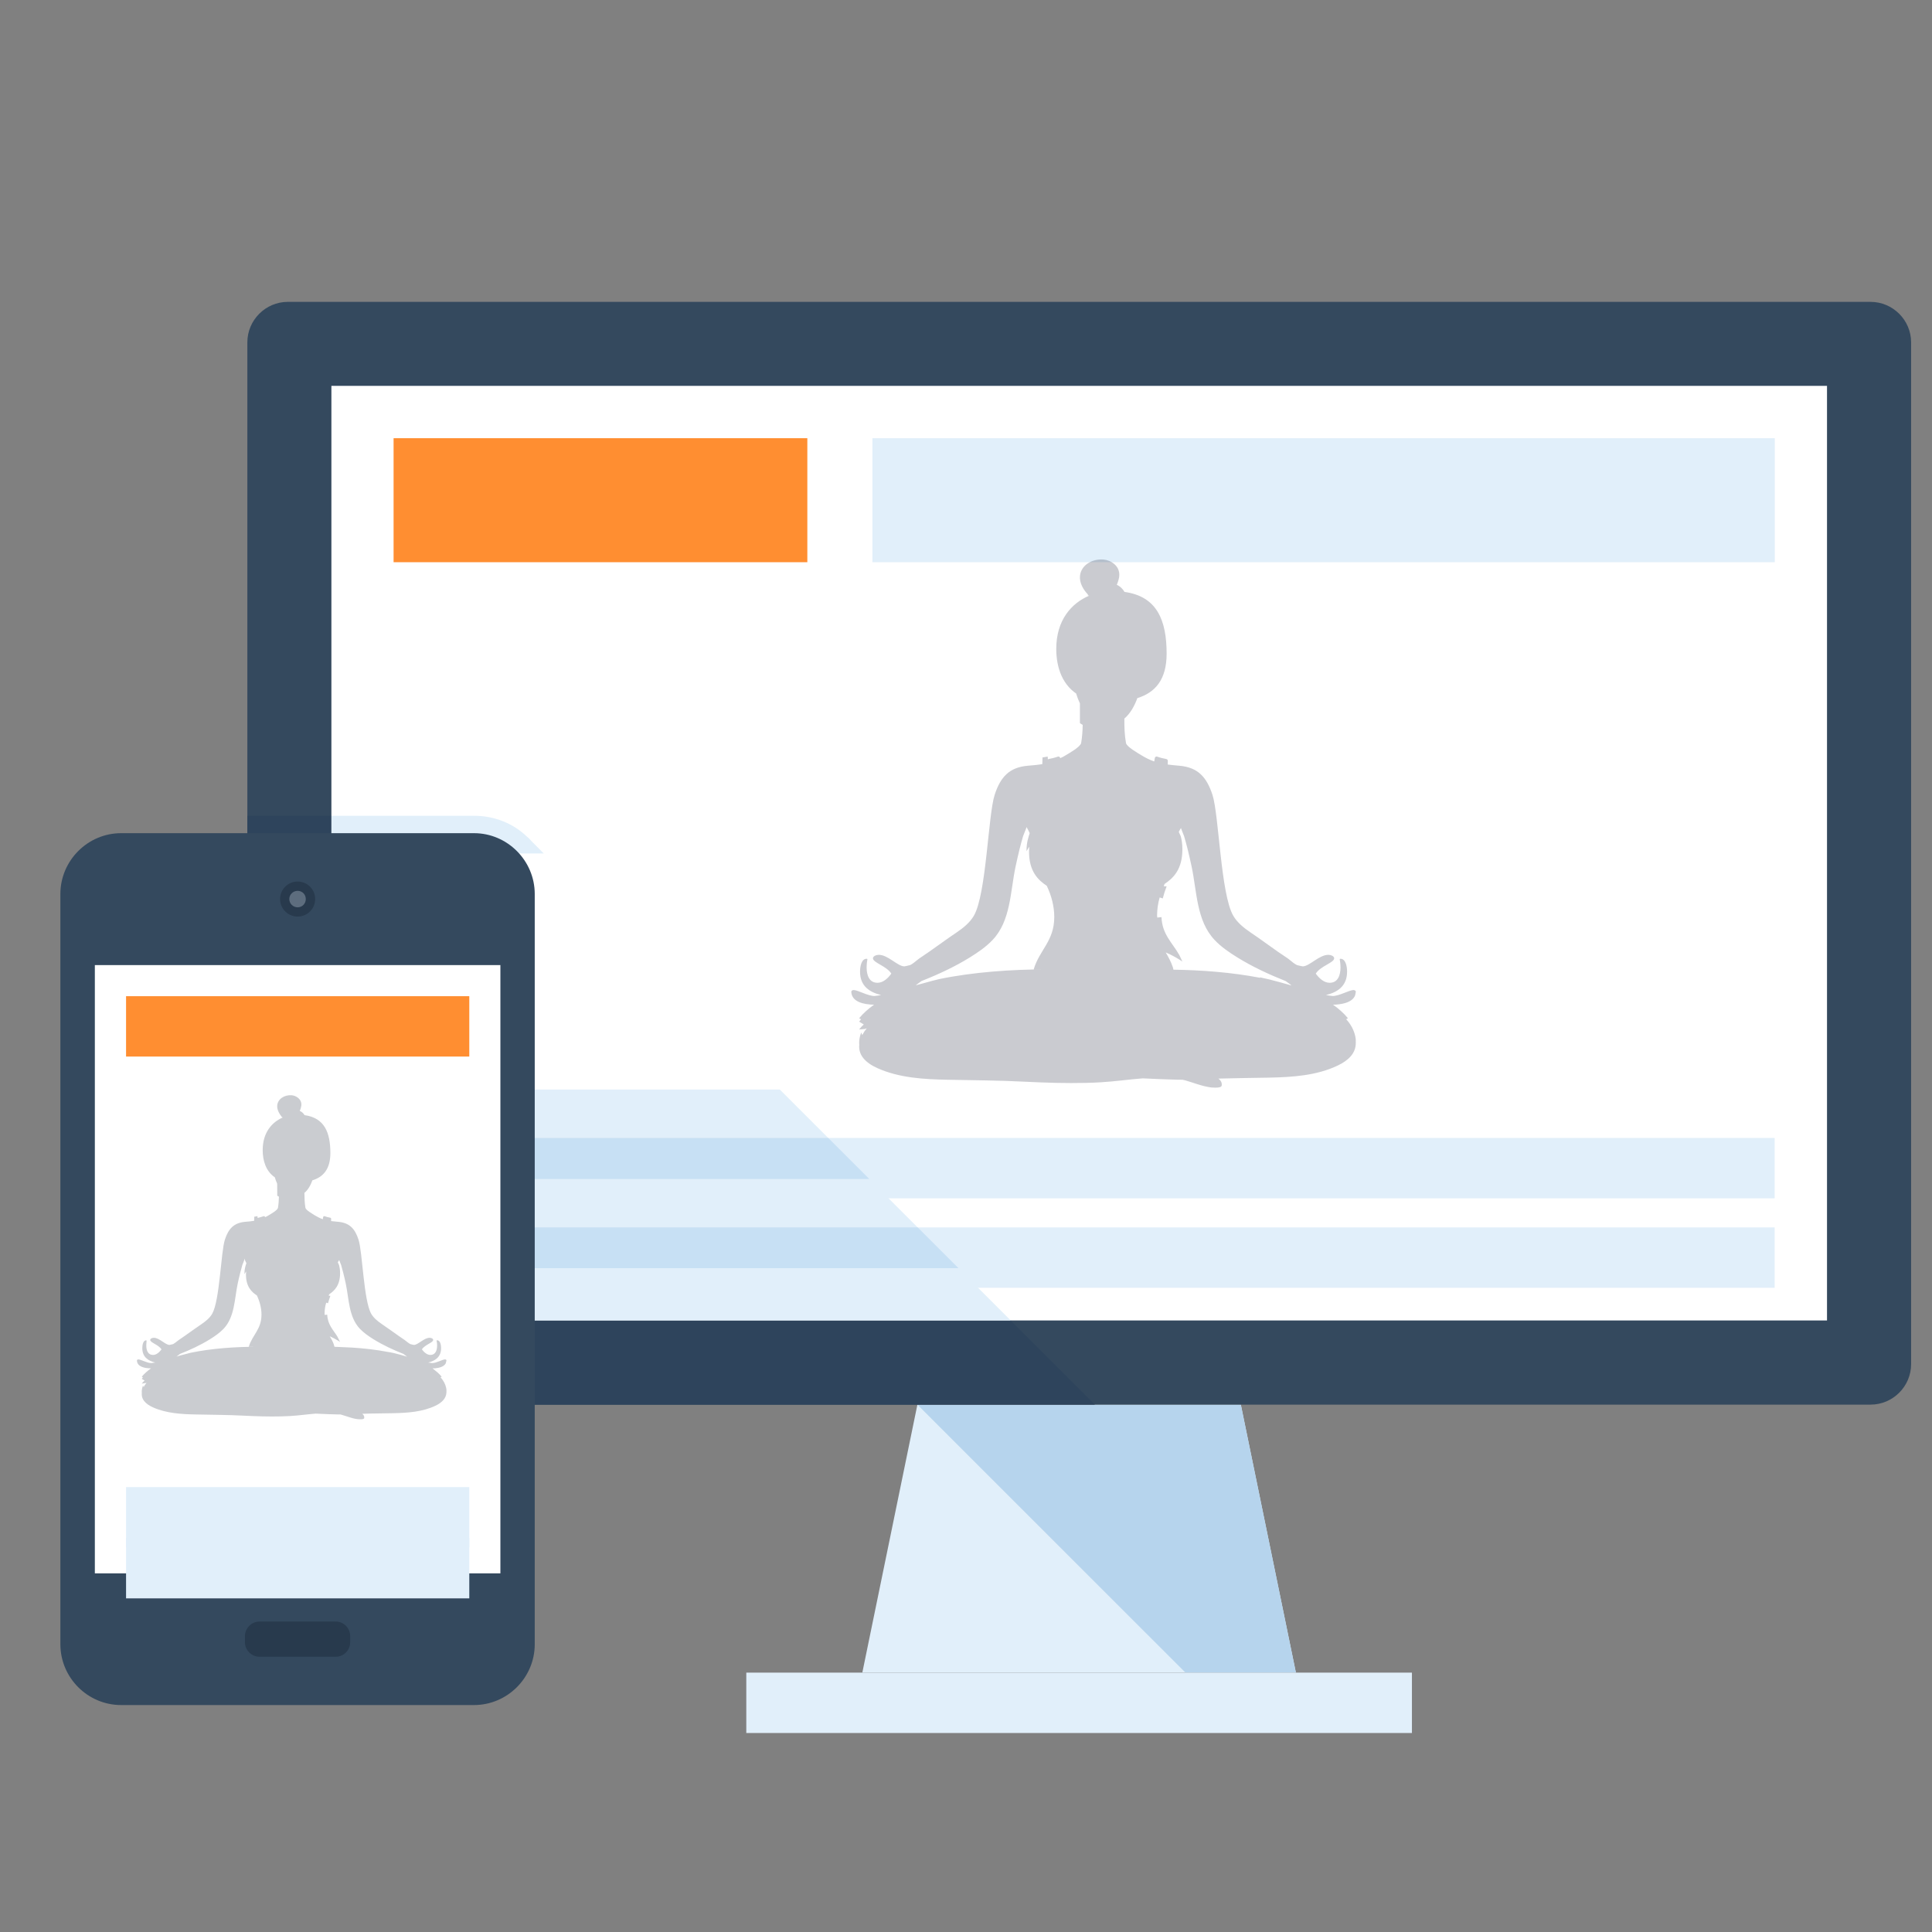 <?xml version="1.0" encoding="UTF-8"?>
<svg width="32px" height="32px" viewBox="0 0 32 32" version="1.1" xmlns="http://www.w3.org/2000/svg" xmlns:xlink="http://www.w3.org/1999/xlink">
    <rect x="0" y="0" width="32" height="32" fill="#808080" stroke="none"/>
    <title>Embed Charts</title>
    <g id="Embed-Charts" stroke="none" stroke-width="1" fill="none" fill-rule="evenodd">
        <g id="Group-5" transform="translate(1, 5)" fill-rule="nonzero">
            <g id="006-web-design">
                <polygon id="Path" fill="#E1EFFA" points="20.464 22.703 13.283 22.703 14.195 18.265 19.552 18.265"></polygon>
                <polygon id="Path" fill="#B6D4ED" points="20.464 22.703 19.552 18.265 14.195 18.265 18.634 22.703"></polygon>
                <rect id="Rectangle" fill="#E1EFFA" x="11.361" y="22.704" width="11.025" height="1"></rect>
                <path d="M3.766,0 C3.399,0 3.097,0.302 3.097,0.67 L3.097,17.594 C3.097,17.964 3.399,18.265 3.766,18.265 L29.983,18.265 C30.351,18.265 30.654,17.964 30.654,17.594 L30.654,0.67 C30.654,0.302 30.351,0 29.983,0 L3.766,0 L3.766,0 Z" id="Path" fill="#34495E"></path>
                <rect id="Rectangle" fill="#FFFFFF" x="4.489" y="1.391" width="24.772" height="15.48"></rect>
                <rect id="Rectangle" fill="#FF8E31" x="5.519" y="2.258" width="6.853" height="2.054"></rect>
                <g id="Group" transform="translate(5.356, 2.258)" fill="#E1EFFA">
                    <rect id="Rectangle" x="8.094" y="0" width="14.946" height="2.054"></rect>
                    <rect id="Rectangle" x="0" y="11.59" width="23.038" height="1"></rect>
                    <rect id="Rectangle" x="0" y="13.072" width="23.038" height="1"></rect>
                </g>
                <path d="M17.136,18.266 L3.765,18.266 C3.399,18.266 3.098,17.962 3.098,17.593 L3.098,8.512 L4.489,8.512 L4.489,16.872 L15.742,16.872 L17.136,18.266 Z" id="Path" fill="#2E445C"></path>
                <path d="M15.742,16.872 L4.489,16.872 L4.489,8.512 L6.853,8.512 C7.194,8.512 7.506,8.641 7.735,8.864 C7.757,8.879 7.778,8.902 7.798,8.927 L8.006,9.136 L5.356,9.136 L5.356,13.046 L11.916,13.046 L12.717,13.847 L5.356,13.847 L5.356,14.528 L13.398,14.528 L14.199,15.33 L5.356,15.33 L5.356,16.005 L14.875,16.005 L15.742,16.872 Z" id="Path" fill="#E1EFFA"></path>
                <g id="Group" transform="translate(5.356, 13.847)" fill="#C7E0F4">
                    <polygon id="Path" points="8.042 0.681 0 0.681 0 0 7.361 0"></polygon>
                    <polygon id="Path" points="9.519 2.158 0 2.158 0 1.482 8.843 1.482"></polygon>
                </g>
                <path d="M1.006,23.241 C0.453,23.241 0,22.789 0,22.233 L0,9.808 C0,9.254 0.453,8.8 1.006,8.8 L6.851,8.8 C7.403,8.8 7.857,9.254 7.857,9.808 L7.857,22.234 C7.857,22.788 7.403,23.241 6.851,23.241 L1.006,23.241 L1.006,23.241 Z" id="Path" fill="#34495E"></path>
                <g id="Group" transform="translate(3.057, 9.601)" fill="#283A4D">
                    <path d="M1.743,12.6 C1.743,12.732 1.636,12.84 1.503,12.84 L0.241,12.84 C0.11,12.84 0,12.731 0,12.6 L0,12.498 C0,12.367 0.11,12.257 0.241,12.257 L1.503,12.257 C1.637,12.257 1.743,12.367 1.743,12.498 C1.743,12.498 1.743,12.6 1.743,12.6 Z" id="Path"></path>
                    <path d="M1.163,0.29 C1.163,0.45 1.034,0.58 0.873,0.58 C0.711,0.58 0.582,0.45 0.582,0.29 C0.582,0.13 0.711,0 0.873,0 C1.034,-0 1.163,0.13 1.163,0.29 Z" id="Path"></path>
                </g>
                <path d="M4.065,9.891 C4.065,9.967 4.006,10.028 3.93,10.028 C3.854,10.028 3.792,9.967 3.792,9.891 C3.792,9.815 3.855,9.755 3.93,9.755 C4.006,9.755 4.065,9.815 4.065,9.891 Z" id="Path" fill="#5D6D7E"></path>
                <rect id="Rectangle" fill="#FFFFFF" x="0.571" y="10.985" width="6.717" height="10.075"></rect>
                <rect id="Rectangle" fill="#FF8E31" x="1.088" y="11.5" width="5.685" height="1"></rect>
                <g id="Group" transform="translate(1.088, 19.631)" fill="#E1EFFA">
                    <rect id="Rectangle" x="0" y="0" width="5.685" height="1"></rect>
                    <rect id="Rectangle" x="0" y="0.843" width="5.685" height="1"></rect>
                </g>
            </g>
            <path d="M3.833,13.141 C3.9,13.147 4.002,13.202 3.991,13.311 C3.989,13.329 3.981,13.363 3.965,13.4 C4.005,13.417 4.029,13.444 4.044,13.47 C4.375,13.516 4.472,13.758 4.472,14.099 C4.472,14.362 4.355,14.495 4.174,14.55 C4.144,14.634 4.101,14.709 4.042,14.758 C4.043,14.843 4.045,14.926 4.059,15.006 C4.067,15.045 4.184,15.11 4.216,15.131 C4.258,15.156 4.301,15.178 4.347,15.194 L4.352,15.16 L4.356,15.15 L4.365,15.144 L4.376,15.144 C4.408,15.156 4.44,15.163 4.47,15.169 C4.479,15.171 4.485,15.179 4.485,15.188 L4.484,15.225 L4.602,15.237 C4.79,15.254 4.879,15.351 4.938,15.532 C5.005,15.736 5.022,16.539 5.149,16.761 C5.189,16.83 5.254,16.883 5.33,16.935 C5.423,16.997 5.513,17.064 5.605,17.128 C5.638,17.151 5.671,17.173 5.704,17.196 C5.727,17.211 5.785,17.266 5.811,17.266 C5.818,17.268 5.849,17.276 5.856,17.276 C5.924,17.276 6.022,17.158 6.116,17.158 C6.139,17.158 6.175,17.17 6.175,17.194 C6.175,17.238 6.037,17.272 5.988,17.35 C6.023,17.397 6.072,17.442 6.129,17.442 C6.211,17.442 6.24,17.369 6.24,17.286 C6.24,17.244 6.231,17.205 6.231,17.205 C6.231,17.2 6.234,17.199 6.239,17.199 C6.292,17.199 6.306,17.276 6.306,17.329 C6.306,17.48 6.205,17.54 6.092,17.568 C6.1,17.569 6.151,17.577 6.159,17.577 C6.228,17.577 6.328,17.516 6.373,17.516 C6.383,17.516 6.395,17.524 6.395,17.533 L6.383,17.581 C6.354,17.636 6.278,17.657 6.203,17.664 L6.164,17.664 L6.245,17.73 C6.271,17.753 6.294,17.777 6.315,17.803 L6.297,17.813 C6.343,17.862 6.377,17.925 6.39,17.988 C6.393,18.003 6.395,18.017 6.395,18.03 C6.395,18.047 6.395,18.057 6.394,18.067 C6.389,18.167 6.311,18.236 6.213,18.283 C5.998,18.386 5.75,18.402 5.514,18.407 L5.125,18.413 L5.001,18.417 L5.018,18.435 C5.028,18.447 5.033,18.461 5.033,18.477 C5.033,18.487 5.032,18.489 5.032,18.49 L5.025,18.498 L5.01,18.505 C4.998,18.508 4.983,18.508 4.964,18.508 C4.861,18.508 4.758,18.461 4.655,18.432 L4.635,18.427 L4.609,18.428 C4.518,18.427 4.382,18.421 4.229,18.414 C4.087,18.425 3.945,18.446 3.804,18.454 C3.753,18.457 3.703,18.459 3.652,18.46 C3.447,18.465 3.24,18.458 3.04,18.448 C2.776,18.434 2.511,18.434 2.247,18.428 C2.006,18.424 1.753,18.409 1.533,18.31 C1.414,18.256 1.325,18.174 1.353,18.045 L1.349,18.079 C1.346,18.054 1.347,18.028 1.353,18 C1.357,17.983 1.362,17.965 1.369,17.948 C1.372,17.957 1.375,17.966 1.379,17.975 C1.392,17.949 1.408,17.926 1.427,17.905 L1.348,17.917 C1.362,17.898 1.378,17.881 1.395,17.866 L1.348,17.838 C1.354,17.83 1.36,17.822 1.367,17.814 L1.348,17.803 C1.39,17.752 1.442,17.706 1.501,17.664 C1.398,17.664 1.271,17.639 1.268,17.534 C1.268,17.524 1.28,17.516 1.29,17.516 C1.335,17.516 1.435,17.577 1.504,17.577 C1.512,17.577 1.563,17.569 1.571,17.568 C1.458,17.54 1.357,17.48 1.357,17.329 C1.357,17.275 1.371,17.199 1.424,17.199 C1.432,17.205 1.423,17.244 1.423,17.286 C1.423,17.369 1.452,17.442 1.534,17.442 C1.591,17.442 1.64,17.397 1.675,17.35 C1.626,17.272 1.488,17.238 1.488,17.194 C1.488,17.17 1.524,17.158 1.547,17.158 C1.641,17.158 1.739,17.276 1.807,17.276 C1.814,17.276 1.844,17.268 1.852,17.266 C1.878,17.266 1.936,17.211 1.959,17.196 L2.058,17.128 C2.15,17.064 2.24,16.997 2.333,16.935 C2.409,16.883 2.474,16.83 2.514,16.761 C2.641,16.539 2.658,15.736 2.725,15.532 C2.784,15.351 2.873,15.254 3.061,15.237 C3.111,15.233 3.161,15.229 3.21,15.22 C3.21,15.197 3.21,15.175 3.211,15.153 C3.229,15.15 3.247,15.147 3.264,15.143 C3.265,15.153 3.266,15.163 3.267,15.173 C3.303,15.163 3.335,15.156 3.367,15.144 C3.378,15.141 3.389,15.148 3.391,15.16 C3.41,15.152 3.429,15.142 3.447,15.131 C3.48,15.111 3.597,15.045 3.604,15.006 C3.614,14.945 3.618,14.883 3.62,14.82 C3.61,14.816 3.601,14.81 3.592,14.804 C3.592,14.787 3.592,14.771 3.592,14.754 C3.592,14.71 3.591,14.666 3.591,14.624 L3.59,14.603 C3.575,14.571 3.562,14.536 3.552,14.5 C3.401,14.398 3.351,14.218 3.351,14.05 C3.351,13.757 3.505,13.585 3.686,13.508 L3.671,13.505 C3.624,13.446 3.585,13.377 3.592,13.308 C3.602,13.2 3.714,13.131 3.833,13.141 Z M4.618,15.87 L4.605,15.892 L4.595,15.908 C4.602,15.923 4.609,15.939 4.616,15.954 C4.624,15.986 4.633,16.027 4.633,16.086 C4.633,16.291 4.539,16.379 4.452,16.438 L4.445,16.462 C4.463,16.463 4.473,16.462 4.472,16.463 C4.457,16.503 4.444,16.544 4.433,16.586 L4.403,16.576 C4.385,16.634 4.376,16.696 4.376,16.758 L4.377,16.779 L4.42,16.775 C4.426,16.939 4.518,17.025 4.587,17.136 L4.633,17.227 C4.624,17.221 4.615,17.215 4.606,17.209 C4.559,17.18 4.511,17.155 4.462,17.133 C4.486,17.173 4.508,17.213 4.526,17.259 L4.54,17.307 L4.829,17.32 C5.026,17.332 5.23,17.355 5.423,17.392 C5.49,17.402 5.56,17.419 5.628,17.438 C5.667,17.448 5.705,17.459 5.743,17.471 L5.682,17.425 C5.513,17.358 5.345,17.28 5.189,17.184 C5.109,17.134 5.027,17.078 4.96,17.008 C4.775,16.812 4.781,16.515 4.727,16.261 C4.714,16.202 4.701,16.143 4.686,16.085 C4.675,16.041 4.663,15.996 4.65,15.952 C4.647,15.942 4.628,15.9 4.618,15.87 Z M3.052,15.842 C3.057,15.851 3.018,15.938 3.014,15.952 C3.001,15.996 2.989,16.04 2.978,16.085 C2.963,16.143 2.95,16.202 2.937,16.261 C2.883,16.515 2.889,16.812 2.704,17.008 C2.637,17.078 2.555,17.134 2.475,17.184 C2.319,17.28 2.151,17.358 1.981,17.425 L1.923,17.47 L1.935,17.466 C1.955,17.46 1.976,17.454 1.996,17.448 C2.049,17.433 2.103,17.419 2.158,17.406 C2.505,17.333 2.905,17.307 3.242,17.307 L3.121,17.306 C3.18,17.108 3.331,17.02 3.331,16.774 C3.331,16.665 3.302,16.557 3.255,16.457 C3.167,16.399 3.074,16.312 3.074,16.109 L3.077,16.058 C3.068,16.074 3.058,16.089 3.048,16.105 C3.048,16.013 3.068,15.963 3.081,15.922 L3.058,15.875 L3.052,15.842 Z" id="08" fill="#CACCD0"></path>
            <path d="M17.281,4.268 C17.39,4.278 17.555,4.366 17.538,4.545 C17.536,4.573 17.523,4.626 17.498,4.686 C17.561,4.716 17.601,4.761 17.625,4.804 C18.164,4.878 18.323,5.273 18.323,5.828 C18.323,6.257 18.133,6.472 17.838,6.563 C17.789,6.699 17.718,6.821 17.623,6.902 C17.622,7.041 17.626,7.177 17.65,7.307 C17.662,7.371 17.852,7.476 17.906,7.51 C17.973,7.551 18.043,7.586 18.118,7.612 L18.127,7.557 C18.129,7.538 18.148,7.526 18.166,7.532 C18.218,7.551 18.271,7.563 18.319,7.572 C18.333,7.575 18.343,7.588 18.343,7.603 L18.341,7.663 C18.405,7.672 18.47,7.677 18.535,7.683 C18.84,7.71 18.985,7.869 19.082,8.164 C19.19,8.496 19.218,9.806 19.426,10.166 C19.491,10.279 19.597,10.366 19.721,10.45 C19.872,10.551 20.018,10.661 20.168,10.765 C20.222,10.802 20.277,10.839 20.331,10.875 C20.367,10.9 20.462,10.99 20.504,10.99 C20.516,10.993 20.566,11.006 20.577,11.006 C20.688,11.006 20.848,10.815 21.001,10.815 C21.039,10.815 21.098,10.834 21.098,10.873 C21.098,10.945 20.872,11 20.793,11.126 C20.85,11.204 20.929,11.278 21.023,11.278 C21.157,11.278 21.203,11.158 21.203,11.023 C21.203,10.954 21.19,10.89 21.19,10.89 C21.19,10.883 21.194,10.88 21.202,10.88 C21.288,10.88 21.312,11.006 21.312,11.093 C21.312,11.339 21.146,11.436 20.963,11.481 C20.975,11.484 21.059,11.497 21.071,11.497 C21.184,11.497 21.348,11.398 21.42,11.398 C21.437,11.398 21.457,11.41 21.457,11.426 L21.445,11.486 C21.404,11.592 21.266,11.629 21.132,11.639 L21.079,11.641 C21.175,11.708 21.258,11.783 21.326,11.865 L21.297,11.882 C21.372,11.962 21.427,12.064 21.448,12.167 C21.456,12.204 21.458,12.238 21.456,12.271 C21.459,12.448 21.328,12.567 21.16,12.647 C20.809,12.816 20.405,12.841 20.021,12.849 C19.741,12.854 19.46,12.857 19.18,12.865 L19.194,12.876 C19.222,12.901 19.237,12.93 19.237,12.963 C19.237,12.968 19.237,12.973 19.236,12.977 C19.236,12.981 19.234,12.985 19.232,12.989 C19.227,12.996 19.222,13 19.217,13.002 L19.206,13.007 C19.187,13.013 19.161,13.015 19.124,13.015 C19.102,13.015 19.083,13.014 19.063,13.012 C19.038,13.009 19.013,13.004 18.988,12.999 C18.87,12.976 18.751,12.928 18.631,12.894 L18.587,12.884 L18.492,12.883 C18.345,12.88 18.146,12.871 17.926,12.861 C17.694,12.879 17.463,12.913 17.233,12.926 C17.151,12.931 17.069,12.934 16.986,12.936 C16.652,12.944 16.314,12.933 15.988,12.917 C15.558,12.894 15.127,12.893 14.695,12.884 C14.303,12.877 13.892,12.853 13.533,12.692 C13.339,12.604 13.193,12.47 13.239,12.26 L13.232,12.305 C13.229,12.268 13.231,12.229 13.239,12.187 C13.245,12.158 13.254,12.129 13.265,12.101 C13.27,12.116 13.275,12.131 13.281,12.145 C13.302,12.105 13.327,12.067 13.357,12.033 L13.318,12.044 L13.23,12.051 C13.253,12.021 13.279,11.993 13.307,11.968 L13.23,11.922 C13.24,11.909 13.251,11.896 13.261,11.883 L13.23,11.865 C13.298,11.783 13.382,11.708 13.477,11.641 C13.307,11.638 13.106,11.596 13.1,11.426 L13.106,11.411 C13.113,11.403 13.125,11.398 13.137,11.398 C13.21,11.398 13.372,11.497 13.485,11.497 C13.498,11.497 13.581,11.484 13.594,11.481 C13.41,11.436 13.245,11.339 13.245,11.093 C13.245,11.005 13.269,10.88 13.354,10.88 C13.362,10.88 13.367,10.883 13.367,10.89 C13.367,10.89 13.354,10.954 13.354,11.023 C13.354,11.158 13.4,11.278 13.534,11.278 C13.627,11.278 13.707,11.204 13.763,11.126 C13.684,11 13.459,10.945 13.459,10.873 C13.459,10.834 13.518,10.815 13.556,10.815 C13.708,10.815 13.868,11.006 13.979,11.006 C13.991,11.006 14.04,10.993 14.052,10.99 C14.095,10.99 14.189,10.9 14.226,10.875 C14.281,10.839 14.334,10.802 14.388,10.765 C14.538,10.661 14.684,10.551 14.836,10.45 C14.96,10.366 15.066,10.279 15.131,10.166 C15.338,9.806 15.366,8.497 15.475,8.164 C15.571,7.869 15.717,7.71 16.022,7.683 C16.103,7.676 16.184,7.67 16.264,7.656 L16.267,7.546 C16.296,7.542 16.325,7.537 16.353,7.531 L16.356,7.578 L16.368,7.572 C16.417,7.562 16.469,7.551 16.522,7.532 C16.539,7.526 16.558,7.538 16.561,7.557 C16.592,7.545 16.622,7.528 16.651,7.51 C16.705,7.477 16.895,7.371 16.907,7.307 C16.924,7.209 16.931,7.107 16.933,7.006 C16.917,6.998 16.902,6.988 16.887,6.977 L16.887,6.789 L16.887,6.683 L16.887,6.651 C16.862,6.599 16.841,6.543 16.824,6.486 L16.894,6.529 C16.593,6.37 16.495,6.048 16.495,5.748 C16.495,5.271 16.746,4.991 17.041,4.866 L17.017,4.861 C17.018,4.856 17.019,4.852 17.02,4.847 C16.94,4.764 16.877,4.652 16.888,4.539 C16.904,4.364 17.086,4.251 17.281,4.268 Z M18.56,8.715 L18.539,8.751 L18.524,8.779 C18.534,8.803 18.545,8.827 18.557,8.851 C18.571,8.904 18.584,8.97 18.584,9.068 C18.584,9.402 18.432,9.545 18.289,9.641 L18.275,9.679 C18.306,9.681 18.324,9.68 18.323,9.681 C18.298,9.746 18.276,9.813 18.259,9.881 C18.242,9.876 18.225,9.871 18.208,9.864 C18.18,9.96 18.165,10.061 18.165,10.162 L18.168,10.198 L18.238,10.19 C18.248,10.476 18.419,10.616 18.533,10.818 L18.584,10.926 L18.541,10.898 C18.465,10.85 18.387,10.809 18.308,10.775 C18.352,10.851 18.395,10.928 18.426,11.02 L18.436,11.061 C18.894,11.067 19.403,11.105 19.875,11.196 L19.865,11.187 C19.975,11.21 20.084,11.236 20.189,11.266 C20.207,11.271 20.226,11.276 20.244,11.281 C20.253,11.284 20.262,11.287 20.271,11.289 C20.311,11.299 20.351,11.311 20.39,11.323 L20.372,11.305 L20.295,11.25 C20.018,11.14 19.745,11.013 19.491,10.856 C19.361,10.775 19.226,10.684 19.118,10.569 C18.816,10.251 18.825,9.765 18.737,9.353 C18.716,9.257 18.695,9.161 18.671,9.065 C18.653,8.993 18.633,8.92 18.612,8.848 C18.607,8.833 18.576,8.763 18.56,8.715 Z M16.003,8.699 L15.992,8.732 C15.975,8.778 15.95,8.834 15.946,8.848 C15.925,8.92 15.905,8.992 15.887,9.065 C15.863,9.161 15.842,9.257 15.821,9.353 C15.733,9.766 15.743,10.251 15.44,10.569 C15.331,10.684 15.197,10.775 15.067,10.856 C14.813,11.013 14.54,11.14 14.263,11.249 L14.186,11.305 L14.169,11.32 L14.338,11.274 C14.408,11.254 14.479,11.235 14.551,11.218 C15.12,11.099 15.77,11.056 16.318,11.056 L16.121,11.057 C16.215,10.734 16.462,10.59 16.462,10.188 C16.462,10.011 16.415,9.834 16.338,9.672 C16.195,9.577 16.044,9.435 16.044,9.105 L16.048,9.023 C16.033,9.048 16.017,9.073 16.002,9.098 C16.002,8.947 16.035,8.867 16.055,8.799 C16.039,8.765 16.022,8.731 16.003,8.699 Z" id="08" fill="#2E3345" opacity="0.25"></path>
        </g>
    </g>
</svg>